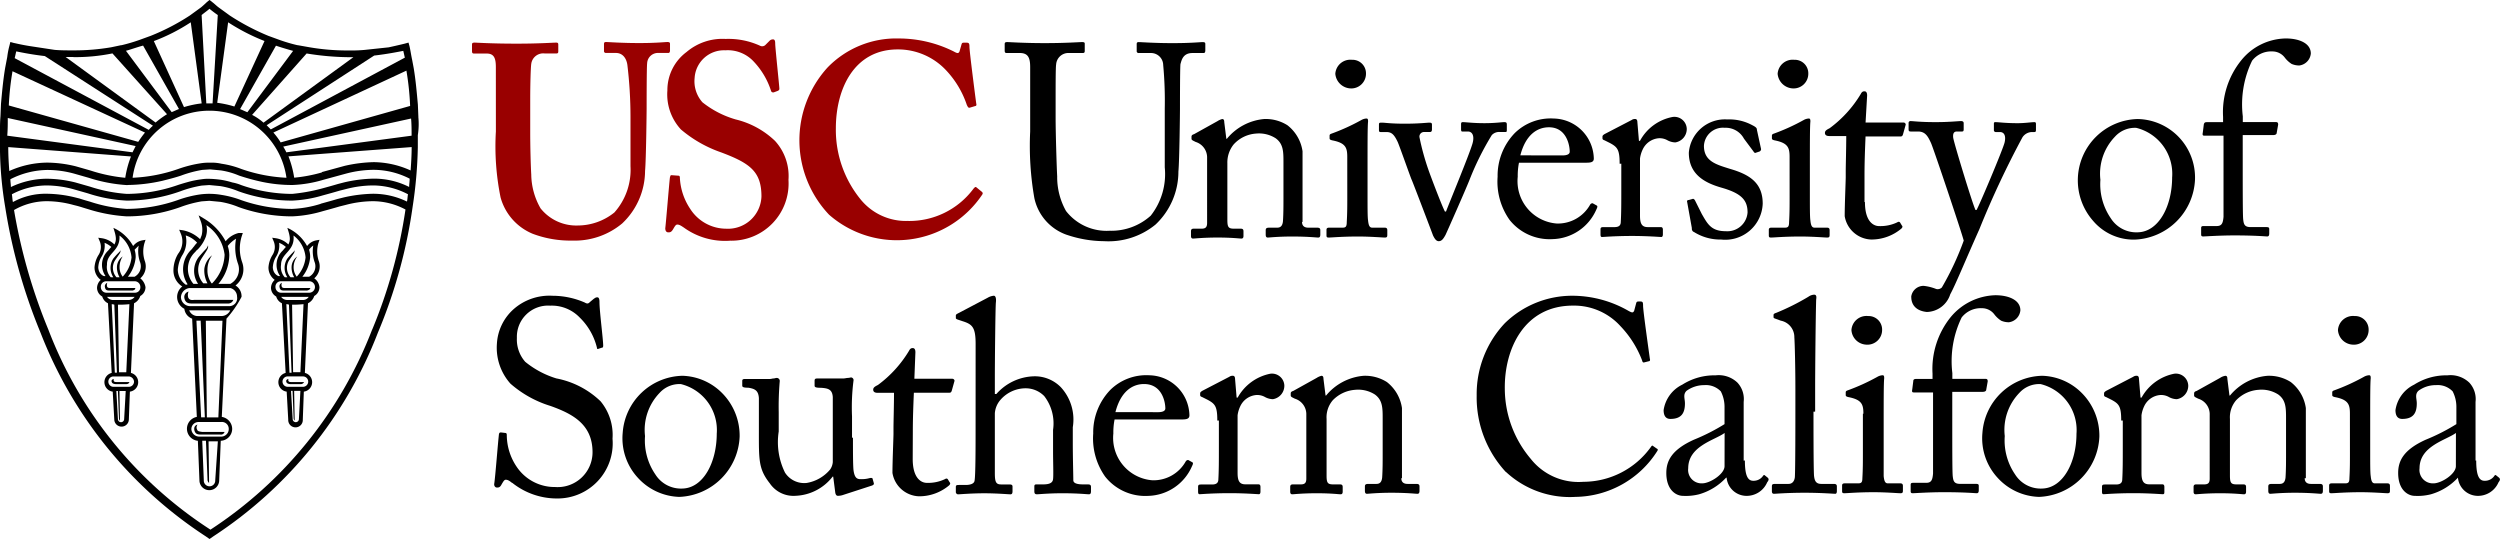 <svg id="PrimShield-Word_Reg_GoldWhiteOnTrans" xmlns="http://www.w3.org/2000/svg" width="134.506" height="29" viewBox="0 0 134.506 29">
  <path id="Path_434" data-name="Path 434" d="M67.728,92.919H66.554c-.14,0-.252,0-.28-.168a.2.2,0,0,1,.14-.252c-.028,0-.056.112-.028.2s.112.084.224.084H67.9c.028.112-.168.14-.168.14" transform="translate(-60.625 -77.287)"/>
  <path id="Path_435" data-name="Path 435" d="M68.354,111.28h-.559c-.084,0-.2-.028-.224-.112-.056-.14.112-.168.112-.168a.135.135,0,0,0,0,.112c.028.056.084.056.168.056h.671c-.028.112-.168.112-.168.112" transform="translate(-61.558 -90.613)"/>
  <path id="Path_436" data-name="Path 436" d="M66.481,85.4H64.915a.306.306,0,0,1-.28-.308.288.288,0,0,1,.28-.308h1.566a.306.306,0,0,1,.28.308.287.287,0,0,1-.28.308m-.364.392h-.811a.4.4,0,0,1-.336-.168h1.482a.4.4,0,0,1-.336.168m-.559.252a4.957,4.957,0,0,0,.615-.028l-.168,3.663h-.392Zm-.336-.028a.489.489,0,0,1,.14.028L65.5,89.7h-.112Zm1.2,4.167a.28.28,0,0,1-.28.28h-.839a.28.28,0,0,1,0-.559h.839a.3.3,0,0,1,.28.28m-.531,2.014a.168.168,0,0,1-.336,0l-.084-1.51h.084l.056,1.454c0,.112.056.14.056.14l-.028-1.594h.336ZM64.5,84a1.187,1.187,0,0,1,.168-.531,1.128,1.128,0,0,0,.168-.755,1.281,1.281,0,0,1,.364.224c-.084.084-.168.2-.2.224a1.051,1.051,0,0,0-.112,1.342h-.056c0,.028-.336-.084-.336-.5m1.147-1.678a1.64,1.64,0,0,1,.643,1.175,1.772,1.772,0,0,1-.475,1.035.828.828,0,0,1-.168-.5,1.043,1.043,0,0,1,.168-.587.708.708,0,0,0-.308.531,1.044,1.044,0,0,0,.14.587h-.168a.767.767,0,0,1-.084-.895c.056-.084.252-.364.28-.419a.489.489,0,0,0,.028-.14.522.522,0,0,1-.084.112,3.657,3.657,0,0,0-.308.336.92.92,0,0,0,0,1.007h-.14a.81.81,0,0,1-.2-.671c-.028-.643.727-.727.671-1.566m1.035.531a1.742,1.742,0,0,0,.084.923.638.638,0,0,1-.308.755H66.09a1.946,1.946,0,0,0,.419-1.035,1.147,1.147,0,0,0-.028-.308l-.028-.112.224-.224m.084,1.762a.848.848,0,0,0,.252-.895h0a1.614,1.614,0,0,1-.028-1.007l.056-.168-.168.028a.81.81,0,0,0-.5.308,2.26,2.26,0,0,0-1.063-.979c.168.5.168.671.056.895a1.23,1.23,0,0,0-.671-.336l-.2-.028.084.2a.8.8,0,0,1-.084.755,1.453,1.453,0,0,0-.2.643.827.827,0,0,0,.336.671.6.6,0,0,0-.2.419.541.541,0,0,0,.28.475.579.579,0,0,0,.308.364l.2,3.747a.513.513,0,0,0,.056,1.007l.084,1.51a.392.392,0,0,0,.783,0l.056-1.51a.513.513,0,0,0,.056-1.007l.168-3.747a.661.661,0,0,0,.336-.392.541.541,0,0,0,.28-.475.755.755,0,0,0-.28-.475" transform="translate(-59.21 -69.651)"/>
  <path id="Path_437" data-name="Path 437" d="M101.328,92.919h-1.175c-.14,0-.252,0-.28-.168a.2.2,0,0,1,.14-.252c-.028,0-.056.112-.028.2s.112.084.224.084h1.314c0,.112-.2.14-.2.14" transform="translate(-84.829 -77.287)"/>
  <path id="Path_438" data-name="Path 438" d="M101.954,111.28h-.559c-.084,0-.2-.028-.224-.112-.056-.14.112-.168.112-.168a.135.135,0,0,0,0,.112c.028.056.084.056.168.056h.671a.2.2,0,0,1-.168.112" transform="translate(-85.762 -90.613)"/>
  <path id="Path_439" data-name="Path 439" d="M100.009,85.4H98.443a.306.306,0,0,1-.28-.308.288.288,0,0,1,.28-.308h1.566a.309.309,0,0,1,0,.615m-.392.392h-.811a.4.4,0,0,1-.336-.168h1.482a.366.366,0,0,1-.336.168m-.559.252a4.957,4.957,0,0,0,.615-.028l-.168,3.663h-.392Zm-.308-.028a.489.489,0,0,1,.14.028l.14,3.663h-.112Zm1.175,4.167a.28.28,0,0,1-.28.28h-.839a.28.28,0,0,1,0-.559h.839a.28.28,0,0,1,.28.28m-.5,2.014a.168.168,0,0,1-.336,0L99,90.681h.084l.056,1.454c0,.112.056.14.056.14l-.028-1.594h.336ZM98.024,84a1.187,1.187,0,0,1,.168-.531,1.128,1.128,0,0,0,.168-.755,1.281,1.281,0,0,1,.364.224c-.084.084-.168.2-.2.224a1.051,1.051,0,0,0-.112,1.342h-.056c0,.028-.336-.084-.336-.5m1.119-1.678a1.64,1.64,0,0,1,.643,1.175,1.772,1.772,0,0,1-.475,1.035.828.828,0,0,1-.168-.5.948.948,0,0,1,.2-.587.708.708,0,0,0-.308.531,1.044,1.044,0,0,0,.14.587h-.2a.767.767,0,0,1-.084-.895c.056-.084.252-.364.28-.419a.489.489,0,0,0,.028-.14.522.522,0,0,1-.084.112,3.653,3.653,0,0,0-.308.336.92.92,0,0,0,0,1.007h-.14a.81.81,0,0,1-.2-.671c0-.643.755-.727.671-1.566m1.063.531a1.742,1.742,0,0,0,.084.923.638.638,0,0,1-.308.755h-.364a1.946,1.946,0,0,0,.419-1.035,1.147,1.147,0,0,0-.028-.308l-.028-.112a.851.851,0,0,1,.224-.224m.056,1.762a.848.848,0,0,0,.252-.895h0a1.614,1.614,0,0,1-.028-1.007l.056-.168-.168.028a.81.81,0,0,0-.5.308,2.26,2.26,0,0,0-1.063-.979c.168.5.168.671.056.895a1.23,1.23,0,0,0-.671-.336l-.2-.028.084.2a.8.8,0,0,1-.084.755,1.454,1.454,0,0,0-.2.643.827.827,0,0,0,.336.671.6.6,0,0,0-.2.419.541.541,0,0,0,.28.475.579.579,0,0,0,.308.364l.2,3.747a.513.513,0,0,0,.056,1.007l.084,1.51a.392.392,0,1,0,.783,0l.056-1.51a.513.513,0,0,0,.056-1.007l.168-3.747a.661.661,0,0,0,.336-.392.541.541,0,0,0,.28-.475.652.652,0,0,0-.28-.475" transform="translate(-83.342 -69.651)"/>
  <path id="Path_440" data-name="Path 440" d="M82.464,84.394H80.395a.5.5,0,0,1-.5-.475.516.516,0,0,1,.475-.5h2.181a.479.479,0,0,1,.364.475.428.428,0,0,1-.447.5m-.419.531H80.786a.479.479,0,0,1-.447-.308h2.209a.528.528,0,0,1-.5.308m-.14,5.453H81.29l-.056-5.2h.895Zm.559.615a.406.406,0,0,1-.392.419h-1.2a.426.426,0,0,1-.419-.392.382.382,0,0,1,.392-.392h1.2a.368.368,0,0,1,.419.364m-.727,2.769a.308.308,0,1,1-.615,0l-.084-2.125h.2l.084,2.069a.234.234,0,0,0,.084.2l-.028-2.237h.5Zm-.783-8.585.224,5.2h-.2l-.252-5.2h.224Zm-1.23-2.741a1.816,1.816,0,0,1,.224-.755,1.416,1.416,0,0,0,.2-1.091,1.406,1.406,0,0,1,.615.392,1.217,1.217,0,0,0-.168.2c-.056.056-.084.112-.14.168a1.47,1.47,0,0,0-.2,1.874.1.1,0,0,0-.084.028,1,1,0,0,1-.447-.811m1.51-1.79a1.152,1.152,0,0,0,.028-.615,2.235,2.235,0,0,1,.979,1.594,2.322,2.322,0,0,1-.671,1.538h-.028a1.151,1.151,0,0,1-.224-.7,1.36,1.36,0,0,1,.252-.811,1.1,1.1,0,0,0-.419.727,1.47,1.47,0,0,0,.168.783h-.224a1.1,1.1,0,0,1-.14-1.258c.056-.112.336-.5.364-.587a.274.274,0,0,0,.028-.2.476.476,0,0,1-.112.2c-.084.084-.336.364-.419.475a1.243,1.243,0,0,0,0,1.4h-.252a1.248,1.248,0,0,1,.084-1.706h0c.056-.056.084-.112.14-.14a2,2,0,0,0,.447-.7m1.622.112a2.64,2.64,0,0,0,.112,1.37.893.893,0,0,1-.419,1.063h-.643a2.445,2.445,0,0,0,.587-1.538,1.584,1.584,0,0,0-.084-.5,1.687,1.687,0,0,1,.447-.392m-.028,2.517a1.108,1.108,0,0,0,.364-1.23h0a2.218,2.218,0,0,1-.028-1.426l.056-.168H83a1.277,1.277,0,0,0-.7.447,3.15,3.15,0,0,0-1.175-1.23l-.28-.168.112.308a1.284,1.284,0,0,1,.056.755c-.028.084-.056.14-.084.224A1.862,1.862,0,0,0,80,80.311l-.2-.028.084.2a1.075,1.075,0,0,1-.14,1.091,1.75,1.75,0,0,0-.252.867,1.014,1.014,0,0,0,.475.895.713.713,0,0,0,.112,1.2.641.641,0,0,0,.419.531l.252,5.285a.65.65,0,0,0,.056,1.286l.084,2.125a.531.531,0,0,0,1.063,0l.084-2.125a.645.645,0,0,0,.615-.643.661.661,0,0,0-.559-.643l.252-5.285a5.89,5.89,0,0,0,.811-1.175.671.671,0,0,0-.336-.615" transform="translate(-70.16 -67.922)"/>
  <path id="Path_441" data-name="Path 441" d="M81.777,94.508A.465.465,0,0,1,81.8,94.2a.3.3,0,0,0-.224.364c.056.252.224.28.447.28H83.9a.3.3,0,0,0,.308-.2h-2.1c-.168.028-.28,0-.336-.14" transform="translate(-71.653 -78.512)"/>
  <path id="Path_442" data-name="Path 442" d="M83.617,120.052a.239.239,0,0,1,.028-.252s-.224.028-.168.308c.056.2.168.224.364.224h1.035a.2.2,0,0,0,.224-.14H83.9c-.168-.028-.252-.028-.28-.14" transform="translate(-73.018 -96.952)"/>
  <path id="Path_443" data-name="Path 443" d="M66.123,55.83a22.472,22.472,0,0,1-8.7,10.767A22.26,22.26,0,0,1,48.7,55.83,29.783,29.783,0,0,1,46.855,49.4a3.541,3.541,0,0,1,1.762-.475h0a5.491,5.491,0,0,1,1.426.2l.224.056c.2.056.364.112.559.168h0a8.59,8.59,0,0,0,2.1.392h0a8.606,8.606,0,0,0,2.88-.5,6.2,6.2,0,0,1,1.147-.308l.392-.028h.028l.587.056a4.5,4.5,0,0,1,.979.28,8.606,8.606,0,0,0,2.88.5h0a6.664,6.664,0,0,0,1.65-.28h0c.308-.084.615-.168.895-.252l.336-.084a5.9,5.9,0,0,1,1.454-.2h0a3.744,3.744,0,0,1,1.762.447,26.976,26.976,0,0,1-1.79,6.46M53.147,46.518a5.338,5.338,0,0,0-.308,1.147,8.639,8.639,0,0,1-1.874-.392l-.783-.224a6.608,6.608,0,0,0-1.538-.2h0A5.055,5.055,0,0,0,46.6,47.3c-.028-.392-.056-.811-.056-1.286Zm-6.628-2.069,6.879,1.51-.168.336-6.74-.895c.028-.308.028-.643.028-.951m.252-2.517,7.131,3.3a5.672,5.672,0,0,0-.364.5l-6.963-1.958a14.816,14.816,0,0,1,.2-1.846m.2-1.063c.28.056.811.168,1.538.252l5.817,3.747a1.688,1.688,0,0,0-.224.224l-7.215-3.859c.028-.112.056-.252.084-.364m3.076.308a9.9,9.9,0,0,0,2.1-.2l2.936,3.272a4.946,4.946,0,0,0-.615.447l-4.838-3.524h.419m3.747-.615,1.93,3.412c-.14.056-.252.112-.392.168l-2.461-3.3c.308-.084.615-.2.923-.28M56.363,39.3l.587,4.363a5.21,5.21,0,0,0-.951.2l-1.622-3.552A10.022,10.022,0,0,0,56.363,39.3m1.007-.727c.14.112.28.224.447.336l-.28,4.754H57.2l-.252-4.754c.168-.14.336-.252.419-.336m1.007.727a10.9,10.9,0,0,0,1.958,1.007l-1.622,3.524a5.431,5.431,0,0,0-.923-.2Zm2.573,1.258c.419.14.727.224.923.28l-2.461,3.3c-.14-.056-.252-.112-.392-.168Zm1.65.419a14.785,14.785,0,0,0,2.237.2h.28L60.278,44.7a2.994,2.994,0,0,0-.615-.419Zm3.635.112c.727-.084,1.286-.2,1.566-.252.028.112.056.252.084.364L60.67,45.063l-.224-.224Zm1.734.811a15.125,15.125,0,0,1,.2,1.9L61.2,45.762a3.722,3.722,0,0,0-.392-.531Zm.28,3.5-6.74.895a3.05,3.05,0,0,0-.168-.308l6.879-1.51c.028.308.028.615.028.923M63.466,47.58l-.056-.2a8.185,8.185,0,0,1-1.482.28,5.338,5.338,0,0,0-.308-1.147l6.628-.5c0,.447-.028.867-.056,1.258a4.9,4.9,0,0,0-1.986-.447h0a7.739,7.739,0,0,0-1.566.2l-.308.084-.923.252ZM57.4,46.853v0a2.713,2.713,0,0,0-.475.028h0a6.582,6.582,0,0,0-1.23.308,8.54,8.54,0,0,1-2.461.475,4.164,4.164,0,0,1,4.139-3.608h0a4.189,4.189,0,0,1,4.139,3.608,8.55,8.55,0,0,1-2.433-.475,4.871,4.871,0,0,0-1.063-.28v0a2.294,2.294,0,0,0-.615-.056m-4.446,1.2h0a8.8,8.8,0,0,0,1.874-.224c.336-.084.671-.168,1.007-.28a6.2,6.2,0,0,1,1.147-.308l.419-.028.587.056a4.085,4.085,0,0,1,.979.28,11.636,11.636,0,0,0,1.23.336,7.8,7.8,0,0,0,1.65.168h0a6.664,6.664,0,0,0,1.65-.28l.923-.252.308-.084a5.9,5.9,0,0,1,1.454-.2h0a4.3,4.3,0,0,1,1.958.475c0,.168-.028.308-.028.447a4.164,4.164,0,0,0-1.93-.447h0a7.5,7.5,0,0,0-1.566.2L64.277,48c-.28.084-.587.168-.895.252a9.655,9.655,0,0,1-1.566.28,8.353,8.353,0,0,1-2.741-.475,2.362,2.362,0,0,0-.475-.14,4.47,4.47,0,0,0-.587-.14,5.461,5.461,0,0,0-.643-.056,2.26,2.26,0,0,0-.447.028h0a5.152,5.152,0,0,0-.7.14c-.2.056-.392.112-.559.168a8.465,8.465,0,0,1-2.741.475h0a8.27,8.27,0,0,1-1.986-.392l-.783-.224a6.607,6.607,0,0,0-1.538-.2h0a4.543,4.543,0,0,0-1.93.447c0-.14-.028-.28-.028-.419a4.471,4.471,0,0,1,2.013-.5h0a5.491,5.491,0,0,1,1.426.2l.783.224.056-.2-.056.2a8.383,8.383,0,0,0,2.069.392m10.487,1.2-.056-.2a5.959,5.959,0,0,1-1.566.28h0a8.353,8.353,0,0,1-2.741-.475,5.338,5.338,0,0,0-1.063-.28,3.775,3.775,0,0,0-1.119-.028,6.066,6.066,0,0,0-1.23.308,8.465,8.465,0,0,1-2.741.475h0a8.019,8.019,0,0,1-1.986-.392l-.056.2.056-.2c-.2-.056-.392-.112-.559-.168l-.224-.056a6.608,6.608,0,0,0-1.538-.2h0a3.65,3.65,0,0,0-1.818.447c-.028-.112-.028-.252-.056-.419a4.051,4.051,0,0,1,1.874-.475h0a5.668,5.668,0,0,1,1.426.2l.783.224.056-.2-.056.2a7.817,7.817,0,0,0,2.1.392h0a8.606,8.606,0,0,0,2.88-.5,6.2,6.2,0,0,1,1.147-.308l.392-.028h.028l.587.056a4.5,4.5,0,0,1,.979.28,8.606,8.606,0,0,0,2.88.5h0a6.664,6.664,0,0,0,1.65-.28c.308-.084.615-.168.895-.252l.336-.084a5.9,5.9,0,0,1,1.454-.2h0a4.077,4.077,0,0,1,1.9.475c-.028.168-.028.308-.056.392a4.154,4.154,0,0,0-1.846-.419h0a7.739,7.739,0,0,0-1.566.2l-.336.084c-.28.084-.587.168-.895.252Zm5.174-4.866-.028-.671c-.056-.615-.112-1.286-.224-1.958l-.084-.447c-.056-.252-.084-.475-.14-.727l-.056-.2-.2.056s-.336.084-.867.2l-1.314.14a7.867,7.867,0,0,1-.839.028,11.98,11.98,0,0,1-2.265-.2l-.475-.084H62.1a8.738,8.738,0,0,1-.951-.28l-.615-.224a12.489,12.489,0,0,1-2.069-1.091l-.615-.447c-.112-.084-.224-.2-.336-.28l-.14-.112-.14.112s-.112.112-.308.28l-.615.447a11.83,11.83,0,0,1-2.1,1.091l-.615.224a9.435,9.435,0,0,1-.951.28h-.028l-.531.112a11.83,11.83,0,0,1-2.041.168c-.364,0-.7,0-1.007-.028l-1.314-.2c-.531-.084-.839-.168-.867-.168l-.2-.056-.056.224a4.343,4.343,0,0,0-.112.587l-.112.587c-.112.671-.168,1.314-.224,1.93l-.028.671c-.028.336-.028.643-.028.951v.671a20.011,20.011,0,0,0,.28,3.244A29.725,29.725,0,0,0,48.281,56,23.009,23.009,0,0,0,57.174,66.96l.2.14.2-.14A22.933,22.933,0,0,0,66.431,56,27.266,27.266,0,0,0,68.3,49.23a23.839,23.839,0,0,0,.28-3.216v-.643a3.86,3.86,0,0,0,.028-.979" transform="translate(-46.1 -38.1)"/>
  <g id="Group_448" data-name="Group 448" transform="translate(25.392 2.069)">
    <path id="Path_444" data-name="Path 444" d="M138.186,47.542c0-.5-.112-.727-.5-.727h-.671c-.084,0-.112-.028-.112-.14V46.34c0-.084.028-.112.14-.112.14,0,.867.056,2.265.056,1.23,0,1.93-.056,2.125-.056.084,0,.112.028.112.112V46.7c0,.084-.028.112-.112.112h-.615a.649.649,0,0,0-.727.559c-.028.168-.056,1.063-.056,1.9v1.818c0,.727.028,1.79.056,2.237a3.739,3.739,0,0,0,.5,1.818,2.455,2.455,0,0,0,2.014.923,3.149,3.149,0,0,0,1.958-.7,3.446,3.446,0,0,0,.867-2.489V50.227a23.453,23.453,0,0,0-.168-2.8c-.056-.392-.28-.643-.615-.643h-.531a.1.1,0,0,1-.112-.112v-.364c0-.084.028-.112.112-.112.14,0,.811.056,1.79.056.923,0,1.37-.056,1.51-.056s.14.056.14.112v.336c0,.084-.028.14-.084.14h-.531a.581.581,0,0,0-.615.559c-.028.168-.028,2.237-.028,2.433s-.028,2.769-.084,3.356a3.909,3.909,0,0,1-1.23,2.824,3.987,3.987,0,0,1-2.685.923,5.749,5.749,0,0,1-2.125-.364,2.964,2.964,0,0,1-1.734-1.958,13.771,13.771,0,0,1-.252-3.552Z" transform="translate(-136.9 -46.004)" fill="#900"/>
    <path id="Path_445" data-name="Path 445" d="M174.8,52.955c.056,0,.084.028.084.112a3.289,3.289,0,0,0,.559,1.678,2.3,2.3,0,0,0,1.93,1.063,1.8,1.8,0,0,0,1.9-1.734c0-1.342-.615-1.79-2.181-2.377a6.738,6.738,0,0,1-2.153-1.23,2.779,2.779,0,0,1-.727-2.1,2.555,2.555,0,0,1,1.035-2.069,2.981,2.981,0,0,1,2.1-.7,4.091,4.091,0,0,1,1.846.364.248.248,0,0,0,.308-.056l.2-.2a.254.254,0,0,1,.2-.084c.084,0,.112.084.112.224,0,.224.224,2.293.224,2.433,0,.056-.028.084-.084.112l-.224.084c-.056,0-.112,0-.14-.084a4.116,4.116,0,0,0-.923-1.566,1.9,1.9,0,0,0-1.538-.615,1.58,1.58,0,0,0-1.65,1.482,1.7,1.7,0,0,0,.419,1.314,5.17,5.17,0,0,0,1.79.923A4.618,4.618,0,0,1,180,51.081a2.8,2.8,0,0,1,.727,2.1,3.076,3.076,0,0,1-3.132,3.272,3.777,3.777,0,0,1-2.489-.7c-.168-.112-.252-.168-.364-.168-.084,0-.14.112-.224.252s-.14.168-.252.168-.168-.084-.168-.224c.028-.168.224-2.573.252-2.741.028-.084.028-.112.084-.112Z" transform="translate(-163.697 -45.572)" fill="#900"/>
    <path id="Path_446" data-name="Path 446" d="M209.716,53.75c.056.056.056.084.028.14a5.528,5.528,0,0,1-8.25,1.091,5.821,5.821,0,0,1-.084-7.914,5.142,5.142,0,0,1,3.831-1.566,6.622,6.622,0,0,1,2.964.7c.2.112.252.112.308,0l.112-.392c.028-.084.056-.084.224-.084s.2.028.2.224c0,.252.308,2.629.364,3.048.028.084,0,.14-.056.14l-.28.084c-.084.028-.112-.028-.168-.14a5.052,5.052,0,0,0-1.147-1.9,3.543,3.543,0,0,0-2.573-1.091c-2.349,0-3.328,2.125-3.328,4.251a5.917,5.917,0,0,0,1.342,3.831,3.147,3.147,0,0,0,2.517,1.147,4.3,4.3,0,0,0,3.524-1.706c.084-.112.14-.14.168-.112Z" transform="translate(-182.282 -45.5)" fill="#900"/>
    <path id="Path_447" data-name="Path 447" d="M242.756,56.575a2.684,2.684,0,0,1-1.762-1.986,16.3,16.3,0,0,1-.224-3.58V47.542c0-.5-.112-.755-.559-.755h-.7c-.084,0-.112-.028-.112-.14v-.336c0-.084.028-.112.14-.112.14,0,.867.056,2.014.056s1.846-.056,2.013-.056c.112,0,.14.028.14.084v.392c0,.084-.028.112-.112.112h-.727a.661.661,0,0,0-.7.615c-.028.14-.028,1.175-.028,1.9v.979c0,.783.056,2.657.084,3.132a3.729,3.729,0,0,0,.475,1.874,2.761,2.761,0,0,0,2.349,1.063,3.163,3.163,0,0,0,2.209-.811,3.619,3.619,0,0,0,.755-2.6V49.78a20.964,20.964,0,0,0-.084-2.349.656.656,0,0,0-.671-.643h-.643a.1.1,0,0,1-.112-.112v-.364c0-.084.028-.112.112-.112.14,0,.811.056,1.818.056s1.482-.056,1.622-.056.14.056.14.112v.336c0,.084-.028.14-.084.14H249.5c-.531,0-.587.419-.643.587-.028.14-.028,2.237-.028,2.433s-.028,2.769-.084,3.356a3.914,3.914,0,0,1-1.23,2.852,3.99,3.99,0,0,1-2.769.895,6.36,6.36,0,0,1-1.986-.336" transform="translate(-210.736 -46.004)"/>
    <path id="Path_448" data-name="Path 448" d="M281.185,66.537c0,.224.14.308.336.308H282c.14,0,.168.056.168.14v.224c0,.112-.028.168-.112.168-.112,0-.559-.056-1.4-.056-.755,0-1.23.056-1.314.056s-.112-.056-.112-.168v-.224c0-.112.056-.14.2-.14h.419c.168,0,.28-.084.308-.336.028-.392.028-.867.028-1.23v-1.93c0-.587,0-1.007-.419-1.314a1.667,1.667,0,0,0-1.063-.252,1.787,1.787,0,0,0-1.2.587,1.548,1.548,0,0,0-.336,1.007v3.048c0,.392.056.475.364.475h.363c.112,0,.14.056.14.14v.252c0,.084-.028.14-.112.14-.112,0-.5-.056-1.286-.056-.755,0-1.23.056-1.314.056s-.112-.056-.112-.14V67.04c0-.084.028-.14.14-.14h.419c.2,0,.308-.056.308-.308V63.1a.873.873,0,0,0-.615-.867l-.112-.056c-.112-.056-.112-.084-.112-.14v-.084c0-.084.056-.112.14-.14l1.258-.7a.86.86,0,0,1,.252-.112c.084,0,.112.056.112.168l.112.895h.028A2.931,2.931,0,0,1,279.143,61a2.185,2.185,0,0,1,1.258.336,2.163,2.163,0,0,1,.811,1.4v3.8Z" transform="translate(-236.524 -56.665)"/>
    <path id="Path_449" data-name="Path 449" d="M302.419,54.83c0-.5-.084-.755-.811-.895-.112-.028-.14-.056-.14-.112v-.14c0-.056.028-.084.112-.112a11.056,11.056,0,0,0,1.594-.727.625.625,0,0,1,.28-.084c.084,0,.084.084.084.168-.028.252-.028,1.175-.028,2.405v1.65c0,.587,0,1.091.028,1.258.028.28.084.392.224.392h.671c.112,0,.14.056.14.14v.252c0,.112-.028.14-.14.14s-.783-.056-1.426-.056c-.867,0-1.426.056-1.594.056-.084,0-.112-.028-.112-.112v-.308c0-.084.056-.112.14-.112h.727c.168,0,.224-.056.224-.308.028-.447.028-.895.028-1.342Zm-.643-4.474a.81.81,0,0,1,.895-.755.727.727,0,0,1,.755.727.792.792,0,0,1-.867.811.863.863,0,0,1-.783-.783" transform="translate(-255.325 -48.453)"/>
    <path id="Path_450" data-name="Path 450" d="M314.952,66.41h.056c.224-.587,1.258-3.076,1.426-3.663.112-.392,0-.643-.252-.643h-.308c-.056,0-.056-.084-.056-.14v-.252c0-.084.028-.112.084-.112.2,0,.531.056,1.175.056.587,0,.923-.056,1.063-.056.112,0,.14.028.14.14v.252c0,.112,0,.14-.084.14h-.28a.534.534,0,0,0-.447.168,15.231,15.231,0,0,0-1.174,2.349c-.168.447-1.258,2.908-1.314,3.02-.112.2-.2.336-.364.336-.14,0-.224-.14-.308-.308-.028-.084-1.091-2.88-1.147-2.992s-.643-1.79-.755-2.041c-.2-.419-.336-.531-.615-.531h-.308c-.084,0-.084-.056-.084-.14V61.74c0-.112.028-.112.168-.112.168,0,.419.056,1.23.056.783,0,1.175-.056,1.314-.056.112,0,.14.028.14.112v.252c0,.084-.028.14-.112.14h-.308a.244.244,0,0,0-.252.28,13.331,13.331,0,0,0,.475,1.734c.084.252.727,1.958.895,2.265" transform="translate(-262.601 -57.098)"/>
    <path id="Path_451" data-name="Path 451" d="M335.347,63.333a3.623,3.623,0,0,0-.056.7,2.286,2.286,0,0,0,2.1,2.517,1.985,1.985,0,0,0,1.79-1.007.154.154,0,0,1,.14-.084l.2.112c.056.028.084.056,0,.224a2.64,2.64,0,0,1-2.349,1.594,2.751,2.751,0,0,1-2.321-1.035,3.554,3.554,0,0,1-.643-2.321,3.3,3.3,0,0,1,.923-2.349,2.757,2.757,0,0,1,2.1-.783,2.2,2.2,0,0,1,2.153,2.153c0,.2-.168.224-.419.224h-3.608Zm2.349-.447c.28,0,.392-.084.392-.2,0-.336-.168-1.314-1.119-1.314-.643,0-1.258.419-1.538,1.51Z" transform="translate(-279.025 -56.593)"/>
    <path id="Path_452" data-name="Path 452" d="M355.035,63.117c0-.755-.112-.895-.531-1.119l-.28-.14c-.084-.028-.112-.056-.112-.112v-.084c0-.056.028-.084.112-.14l1.454-.755a.3.3,0,0,1,.2-.056c.084,0,.112.084.112.168l.084,1.007h.056a2.521,2.521,0,0,1,1.762-1.286.667.667,0,0,1,.755.643.732.732,0,0,1-.615.727.927.927,0,0,1-.419-.112.857.857,0,0,0-.475-.112,1.045,1.045,0,0,0-.867.615,1.617,1.617,0,0,0-.14.475v3.076c0,.447.112.615.419.615h.7c.084,0,.112.056.112.14v.252c0,.084-.028.14-.084.14-.084,0-.755-.056-1.566-.056-.923,0-1.538.056-1.622.056-.056,0-.084-.028-.084-.14v-.252c0-.112.028-.14.168-.14h.587c.224,0,.336-.084.336-.28.028-.475.028-1.007.028-1.762v-1.37Z" transform="translate(-293.287 -56.377)"/>
    <path id="Path_453" data-name="Path 453" d="M371.016,67.141a.208.208,0,0,1-.084-.2l-.252-1.4c-.028-.084.028-.112.084-.112l.2-.056c.056-.028.112.028.14.084l.364.727c.308.531.5.923,1.286.923a1.089,1.089,0,0,0,1.175-1.007c0-.671-.336-1.035-1.426-1.342-.867-.252-1.734-.7-1.734-1.874a1.948,1.948,0,0,1,2.069-1.79,2.594,2.594,0,0,1,1.342.308c.224.112.252.168.252.252l.224,1.035a.143.143,0,0,1-.112.14l-.168.056c-.056.028-.084,0-.14-.084l-.5-.671a1.114,1.114,0,0,0-1.035-.587,1.024,1.024,0,0,0-1.119.979c0,.839.7,1.007,1.4,1.23,1.063.308,1.762.755,1.762,1.874a2.017,2.017,0,0,1-2.237,1.93,2.654,2.654,0,0,1-1.482-.419" transform="translate(-305.298 -56.737)"/>
    <path id="Path_454" data-name="Path 454" d="M387.519,54.83c0-.5-.084-.755-.811-.895-.112-.028-.14-.056-.14-.112v-.14c0-.056.028-.084.112-.112a11.054,11.054,0,0,0,1.594-.727.625.625,0,0,1,.28-.084c.084,0,.084.084.084.168-.028.252-.028,1.175-.028,2.405v1.65c0,.587,0,1.091.028,1.258.028.28.084.392.224.392h.671c.112,0,.14.056.14.14v.252c0,.112-.028.14-.14.14s-.783-.056-1.426-.056c-.867,0-1.426.056-1.594.056-.084,0-.112-.028-.112-.112v-.308c0-.084.056-.112.14-.112h.727c.168,0,.224-.056.224-.308.028-.447.028-.895.028-1.342Zm-.643-4.474a.81.81,0,0,1,.895-.755.727.727,0,0,1,.755.727.792.792,0,0,1-.867.811.863.863,0,0,1-.783-.783" transform="translate(-316.627 -48.453)"/>
    <path id="Path_455" data-name="Path 455" d="M399.353,61.657c0,1.091.5,1.286.755,1.286a2.11,2.11,0,0,0,.979-.2c.084-.056.14-.028.168.028l.084.14c.056.056.028.112-.028.168a2.5,2.5,0,0,1-1.622.587,1.5,1.5,0,0,1-1.426-1.258c0-.615.056-1.9.056-2.1v-.336c0-.252.028-1.258.028-1.874h-.923c-.14,0-.224-.056-.224-.168s.084-.168.252-.252a6.319,6.319,0,0,0,1.678-1.846c.056-.112.112-.14.2-.14.112,0,.14.112.14.224l-.084,1.454h2.041c.084,0,.14.084.112.14l-.14.5c-.028.084-.056.112-.14.112h-1.874c-.028.671-.056,1.37-.056,2.069v1.454Z" transform="translate(-324.406 -52.848)"/>
    <path id="Path_456" data-name="Path 456" d="M413.44,70.852a.67.67,0,0,1,.671-.587,2.574,2.574,0,0,1,.671.168.316.316,0,0,0,.308-.084,15.311,15.311,0,0,0,1.175-2.517c-.084-.364-1.622-4.95-1.762-5.257-.168-.364-.308-.615-.7-.615h-.392c-.112,0-.112-.056-.112-.14v-.308a.1.1,0,0,1,.112-.112c.14,0,.475.056,1.342.056.755,0,1.2-.056,1.37-.056.112,0,.14.056.14.112v.336c0,.084-.028.112-.084.112h-.28c-.168,0-.224.112-.2.336.056.336,1.035,3.552,1.2,3.887h.056c.14-.224,1.426-3.272,1.51-3.635s-.028-.559-.252-.559H418a.1.1,0,0,1-.112-.112v-.308c0-.084,0-.112.084-.112.2,0,.5.056,1.2.056.392,0,.727-.056.895-.056.084,0,.084.056.084.112v.28c0,.084,0,.14-.084.14h-.14a.629.629,0,0,0-.5.28,49.335,49.335,0,0,0-2.321,4.95c-.727,1.622-1.286,2.992-1.566,3.5a1.357,1.357,0,0,1-1.258.951c-.559-.056-.839-.364-.839-.811" transform="translate(-336.004 -56.954)"/>
    <path id="Path_457" data-name="Path 457" d="M446.711,66.481A3.3,3.3,0,0,1,449.116,61a3.149,3.149,0,0,1,3.076,3.244,3.38,3.38,0,0,1-3.244,3.244,2.859,2.859,0,0,1-2.237-1.007m4.251-2.349a2.547,2.547,0,0,0-1.93-2.657,1.442,1.442,0,0,0-1.147.475,2.867,2.867,0,0,0-.783,2.321,3.229,3.229,0,0,0,.559,2.069,1.626,1.626,0,0,0,1.454.755c1.119-.028,1.846-1.4,1.846-2.964" transform="translate(-359.487 -56.665)"/>
    <path id="Path_458" data-name="Path 458" d="M470.775,50.73h-1.007c-.084,0-.112-.028-.084-.168l.056-.447c.028-.084.056-.112.168-.112h.867v-.28a4.443,4.443,0,0,1,.979-3.048,3.139,3.139,0,0,1,2.4-1.175c.7,0,1.342.252,1.342.811a.713.713,0,0,1-.615.643,1.022,1.022,0,0,1-.419-.084,1.432,1.432,0,0,1-.364-.336.834.834,0,0,0-.671-.336,1.3,1.3,0,0,0-1.091.5,5.385,5.385,0,0,0-.5,2.992V50h1.79c.112,0,.112.084.112.14l-.084.475c-.028.056-.084.084-.2.084h-1.622v1.314c0,1.734,0,3.076.028,3.244.028.252.084.392.392.392h.839c.14,0,.168.028.168.112v.224c0,.112-.028.168-.112.168s-.643-.056-1.762-.056c-.811,0-1.566.056-1.678.056-.084,0-.112-.028-.112-.112v-.336c0-.084.028-.112.14-.112h.7c.28,0,.336-.168.364-.5V50.73Z" transform="translate(-376.56 -45.5)"/>
    <path id="Path_459" data-name="Path 459" d="M142.137,105.067c-.168-.14-.252-.168-.336-.168s-.14.112-.224.252c-.084.168-.168.168-.252.168s-.168-.084-.14-.224c.056-.364.2-2.237.252-2.657.028-.084.056-.084.112-.084l.224.028c.056,0,.084.028.084.112a3.074,3.074,0,0,0,.531,1.706,2.462,2.462,0,0,0,2.069,1.091,1.877,1.877,0,0,0,2.014-1.874c0-1.51-1.091-2.069-2.265-2.489a5.865,5.865,0,0,1-2.153-1.2,2.9,2.9,0,0,1-.727-2.153,2.69,2.69,0,0,1,.923-1.874,2.911,2.911,0,0,1,2.069-.7,4.348,4.348,0,0,1,1.734.364c.14.084.2.056.28-.028l.2-.168c.084-.056.112-.084.2-.084s.112.112.112.252c0,.5.2,2.013.2,2.349,0,.084-.028.112-.084.112l-.168.056c-.056.028-.084,0-.084-.056a3.378,3.378,0,0,0-.923-1.622,2.084,2.084,0,0,0-1.594-.643,1.679,1.679,0,0,0-1.79,1.734,1.816,1.816,0,0,0,.447,1.286,4.919,4.919,0,0,0,1.678.895,4.7,4.7,0,0,1,2.377,1.23,2.837,2.837,0,0,1,.643,2.013,2.966,2.966,0,0,1-2.992,3.216,3.853,3.853,0,0,1-2.4-.839" transform="translate(-139.983 -81.157)"/>
    <path id="Path_460" data-name="Path 460" d="M166.711,115.881a3.132,3.132,0,0,1-.811-2.405,3.3,3.3,0,0,1,3.216-3.076,3.129,3.129,0,0,1,2.069.867,3.253,3.253,0,0,1,1.007,2.405,3.38,3.38,0,0,1-3.244,3.244,3.137,3.137,0,0,1-2.237-1.035m4.251-2.377a2.547,2.547,0,0,0-1.93-2.657,1.442,1.442,0,0,0-1.147.475,2.867,2.867,0,0,0-.783,2.321,3.23,3.23,0,0,0,.559,2.069,1.626,1.626,0,0,0,1.454.755c1.119-.028,1.846-1.4,1.846-2.964" transform="translate(-157.79 -92.251)"/>
    <path id="Path_461" data-name="Path 461" d="M194.857,113.944c0,.7,0,1.426.028,1.734.056.447.2.5.392.5a1.646,1.646,0,0,0,.475-.056c.112-.028.168,0,.168.056l.056.2c.028.084-.028.112-.084.14l-1.538.5a.863.863,0,0,1-.308.056c-.056,0-.112-.028-.14-.168l-.112-.867h-.028a2.655,2.655,0,0,1-2.013,1.035,1.537,1.537,0,0,1-1.37-.671c-.615-.783-.587-1.258-.587-2.88v-1.706c-.028-.419-.224-.5-.559-.559-.252,0-.336-.028-.336-.112V110.9c0-.084.028-.112.168-.112h1.314c.084,0,.14-.028.2-.028s.112-.028.168-.028a.161.161,0,0,1,.168.168,16.126,16.126,0,0,0-.056,1.678v1.035a3.715,3.715,0,0,0,.336,2.209,1.226,1.226,0,0,0,1.175.559,2.094,2.094,0,0,0,1.258-.727.816.816,0,0,0,.14-.392v-3.5c-.028-.419-.252-.475-.643-.5-.252,0-.336-.028-.336-.112V110.9c0-.112.028-.14.168-.14h1.37c.112,0,.168-.028.252-.028a.989.989,0,0,0,.168-.028.15.15,0,0,1,.14.14,11.388,11.388,0,0,0-.084,1.958v1.147Z" transform="translate(-174.358 -92.467)"/>
    <path id="Path_462" data-name="Path 462" d="M216.225,111.057c0,1.091.5,1.286.755,1.286a2.11,2.11,0,0,0,.979-.2c.084-.056.14-.028.168.028l.084.14c.056.056.028.112-.028.168a2.5,2.5,0,0,1-1.622.587,1.5,1.5,0,0,1-1.426-1.258c0-.615.056-1.9.056-2.1v-.336c0-.252.028-1.258.028-1.874h-.895c-.14,0-.224-.056-.224-.168s.084-.168.252-.252a6.319,6.319,0,0,0,1.678-1.846c.056-.112.112-.14.2-.14.112,0,.14.112.14.224l-.056,1.426h2.041c.084,0,.14.084.112.14l-.14.5c-.028.084-.056.112-.14.112h-1.9c-.028.671-.056,1.37-.056,2.069Z" transform="translate(-192.511 -88.433)"/>
    <path id="Path_463" data-name="Path 463" d="M231.063,97.6c0-.895-.168-1.063-.7-1.23l-.252-.084c-.084-.028-.112-.056-.112-.084v-.14c0-.056.056-.084.168-.14l1.538-.811a.8.8,0,0,1,.336-.112c.084,0,.14.112.112.364s-.056,3.244-.056,3.971v.951h.084a2.793,2.793,0,0,1,2.013-.951,1.96,1.96,0,0,1,1.454.587,2.565,2.565,0,0,1,.643,2.153v.839c0,.811.028,1.734.028,2.013,0,.168.224.224.531.224h.252c.112,0,.168.028.168.14v.224c0,.112-.028.168-.112.168-.112,0-.587-.056-1.426-.056-.727,0-1.258.056-1.37.056s-.14-.056-.14-.168v-.252c0-.084.028-.112.112-.112h.336c.252,0,.531-.028.559-.28.028-.2,0-.979,0-1.454v-1.2a2.4,2.4,0,0,0-.475-1.818,1.4,1.4,0,0,0-.979-.419,1.8,1.8,0,0,0-1.37.615,1.235,1.235,0,0,0-.308.727v3.216c0,.475.056.615.336.615h.447c.112,0,.168.028.168.112v.252c0,.112-.028.168-.112.168-.112,0-.727-.056-1.4-.056-.727,0-1.286.056-1.426.056a.128.128,0,0,1-.112-.14v-.252c0-.112.056-.112.224-.112h.308c.224,0,.447-.056.475-.224.056-.28.056-1.9.056-2.852Z" transform="translate(-203.964 -81.157)"/>
    <path id="Path_464" data-name="Path 464" d="M257.547,112.733a3.617,3.617,0,0,0-.056.7,2.286,2.286,0,0,0,2.1,2.517,1.984,1.984,0,0,0,1.79-1.007.154.154,0,0,1,.14-.084l.2.112c.056.028.084.056,0,.224a2.64,2.64,0,0,1-2.349,1.594,2.751,2.751,0,0,1-2.321-1.035,3.554,3.554,0,0,1-.643-2.321,3.3,3.3,0,0,1,.923-2.349,2.757,2.757,0,0,1,2.1-.783,2.2,2.2,0,0,1,2.153,2.153c0,.2-.168.224-.419.224h-3.608Zm2.349-.447c.28,0,.392-.084.392-.2,0-.336-.168-1.314-1.147-1.314-.643,0-1.258.419-1.538,1.51Z" transform="translate(-222.982 -92.179)"/>
    <path id="Path_465" data-name="Path 465" d="M277.635,112.517c0-.755-.112-.895-.531-1.119l-.28-.14c-.084-.028-.112-.056-.112-.112v-.084c0-.056.028-.084.112-.14l1.454-.755a.3.3,0,0,1,.2-.056c.084,0,.112.084.112.168l.084,1.007h.056A2.577,2.577,0,0,1,280.487,110a.667.667,0,0,1,.755.643.732.732,0,0,1-.615.727.926.926,0,0,1-.419-.112.857.857,0,0,0-.475-.112,1.045,1.045,0,0,0-.867.615,1.617,1.617,0,0,0-.14.475v3.1c0,.447.112.615.419.615h.7c.084,0,.112.056.112.14v.252c0,.084-.028.14-.084.14-.084,0-.755-.056-1.566-.056-.923,0-1.538.056-1.622.056-.056,0-.084-.028-.084-.14V116.1c0-.112.028-.14.168-.14h.587c.224,0,.336-.084.336-.28.028-.475.028-1.007.028-1.762v-1.4Z" transform="translate(-237.533 -91.962)"/>
    <path id="Path_466" data-name="Path 466" d="M300.285,115.909c0,.224.14.308.336.308h.475c.14,0,.168.056.168.14v.224c0,.112-.028.168-.112.168-.112,0-.559-.056-1.4-.056-.755,0-1.23.056-1.314.056s-.112-.056-.112-.168v-.224c0-.112.056-.14.2-.14h.42c.168,0,.28-.084.308-.336.028-.392.028-.867.028-1.23v-1.93c0-.587,0-1.007-.419-1.314a1.667,1.667,0,0,0-1.063-.252,1.855,1.855,0,0,0-1.2.559,1.406,1.406,0,0,0-.336,1.007v3.048c0,.392.056.475.363.475h.364c.112,0,.14.056.14.14v.252c0,.084-.028.14-.112.14-.112,0-.5-.056-1.286-.056-.755,0-1.23.056-1.314.056s-.112-.056-.112-.14v-.252c0-.084.028-.14.14-.14h.419c.2,0,.308-.056.308-.308V112.5a.873.873,0,0,0-.615-.867l-.112-.056c-.112-.056-.112-.084-.112-.14v-.084c0-.084.056-.112.14-.14l1.258-.7a.861.861,0,0,1,.252-.112c.084,0,.112.056.112.168l.112.895h.028a2.931,2.931,0,0,1,2.014-1.063,2.185,2.185,0,0,1,1.258.336,2.163,2.163,0,0,1,.811,1.4v3.775Z" transform="translate(-250.283 -92.251)"/>
    <path id="Path_467" data-name="Path 467" d="M331.766,104.48a5.909,5.909,0,0,1-1.566-4.111,5.558,5.558,0,0,1,1.51-3.887A5.178,5.178,0,0,1,335.4,95a6.085,6.085,0,0,1,2.964.811c.2.112.252.112.308,0l.112-.419c.028-.084.056-.084.2-.084s.168.028.168.224c0,.28.308,2.433.364,2.852.028.084,0,.14-.056.14l-.224.056c-.084.028-.112,0-.14-.112a5.471,5.471,0,0,0-1.147-1.818,3.366,3.366,0,0,0-2.573-1.119c-2.629,0-3.691,2.349-3.663,4.474a5.868,5.868,0,0,0,1.4,3.775,3.273,3.273,0,0,0,2.825,1.23,4.486,4.486,0,0,0,3.635-1.874c.056-.084.084-.084.112-.056l.2.14c.056.028.084.056.028.14a5.281,5.281,0,0,1-4.391,2.461,5.038,5.038,0,0,1-3.747-1.342" transform="translate(-276.143 -81.157)"/>
    <path id="Path_468" data-name="Path 468" d="M370.563,114.886c0,.839.168,1.091.447,1.091a.614.614,0,0,0,.5-.224c.056-.084.084-.112.14-.056l.14.112c.056.056.084.112-.028.252a1.2,1.2,0,0,1-1.147.727,1.078,1.078,0,0,1-1.035-.979h-.028a3.164,3.164,0,0,1-1.454.895,2.856,2.856,0,0,1-.867.084c-.364,0-.895-.308-.895-1.23,0-.671.308-1.258,1.482-1.79a10.733,10.733,0,0,0,1.65-.839v-.951a1.827,1.827,0,0,0-.2-.811,1.112,1.112,0,0,0-.895-.336,1.609,1.609,0,0,0-.951.308c-.2.2-.084.419-.084.671,0,.5-.168.839-.783.839-.224,0-.364-.14-.364-.475a1.821,1.821,0,0,1,1.007-1.37,3.223,3.223,0,0,1,1.79-.5,1.46,1.46,0,0,1,1.174.392,1.3,1.3,0,0,1,.336,1.035v3.16Zm-1.091-1.482c-.531.392-1.958.7-1.958,1.9a.721.721,0,0,0,.755.811c.419,0,1.2-.5,1.2-.923Z" transform="translate(-302.076 -92.179)"/>
    <path id="Path_469" data-name="Path 469" d="M389.237,101.092c0,.755,0,2.992.028,3.44.028.252.084.447.391.447h.671c.14,0,.168.056.168.14v.252c0,.084-.028.14-.084.14-.112,0-.755-.056-1.65-.056-.951,0-1.538.056-1.65.056-.084,0-.112-.056-.112-.14v-.252c0-.112.028-.14.2-.14h.7c.168,0,.308-.112.336-.364.028-.447.028-2.992.028-3.831v-.923c0-1.035-.028-2.377-.056-2.769a.9.9,0,0,0-.727-.895l-.308-.112c-.084-.028-.084-.056-.084-.084v-.112c0-.056.056-.084.14-.112a12.518,12.518,0,0,0,1.734-.867.589.589,0,0,1,.308-.112c.112,0,.14.084.112.252-.028.811-.056,3.859-.056,4.67v1.37Z" transform="translate(-317.059 -81.013)"/>
    <path id="Path_470" data-name="Path 470" d="M401.647,104.157c0-.5-.084-.755-.811-.895-.112-.028-.14-.056-.14-.112v-.14c0-.056.028-.084.112-.112a11.057,11.057,0,0,0,1.594-.727.625.625,0,0,1,.28-.084c.084,0,.084.084.084.168-.028.252-.028,1.175-.028,2.405v2.852c.028.28.084.392.224.392h.671c.112,0,.14.056.14.14v.252c0,.112-.028.14-.14.14s-.783-.056-1.426-.056c-.867,0-1.426.056-1.594.056-.084,0-.112-.028-.112-.112v-.308c0-.084.056-.112.14-.112h.727c.168,0,.224-.056.224-.28.028-.447.028-.895.028-1.342v-2.125Zm-.643-4.5a.81.81,0,0,1,.895-.755.727.727,0,0,1,.755.727.792.792,0,0,1-.867.811.838.838,0,0,1-.783-.783" transform="translate(-326.784 -83.967)"/>
    <path id="Path_471" data-name="Path 471" d="M414.875,100.13h-1.007c-.084,0-.112-.028-.084-.168l.056-.447c0-.084.056-.112.168-.112h.867v-.28a4.443,4.443,0,0,1,.979-3.048,3.234,3.234,0,0,1,2.405-1.175c.7,0,1.342.252,1.342.811a.713.713,0,0,1-.615.643,1.022,1.022,0,0,1-.419-.084,1.432,1.432,0,0,1-.364-.336.834.834,0,0,0-.671-.336,1.3,1.3,0,0,0-1.091.5,5.385,5.385,0,0,0-.5,2.992V99.4h1.79c.112,0,.112.084.112.14l-.084.475c-.028.056-.084.084-.2.084h-1.622v1.314c0,1.734,0,3.076.028,3.244.028.252.084.392.391.392h.839c.14,0,.168.028.168.112v.224c0,.112-.028.168-.112.168s-.643-.056-1.762-.056c-.811,0-1.566.056-1.678.056-.084,0-.112-.028-.112-.112v-.336c0-.084.028-.112.14-.112h.7c.28,0,.336-.168.364-.5V100.13Z" transform="translate(-336.292 -81.085)"/>
    <path id="Path_472" data-name="Path 472" d="M428.311,115.881a3.132,3.132,0,0,1-.811-2.405,3.3,3.3,0,0,1,3.216-3.076,3.129,3.129,0,0,1,2.069.867,3.253,3.253,0,0,1,1.007,2.405,3.38,3.38,0,0,1-3.244,3.244,3.137,3.137,0,0,1-2.237-1.035m4.251-2.377a2.547,2.547,0,0,0-1.93-2.657,1.442,1.442,0,0,0-1.147.475,2.867,2.867,0,0,0-.783,2.321,3.23,3.23,0,0,0,.559,2.069,1.626,1.626,0,0,0,1.454.755c1.119-.028,1.846-1.4,1.846-2.964" transform="translate(-346.233 -92.251)"/>
    <path id="Path_473" data-name="Path 473" d="M451.535,112.517c0-.755-.112-.895-.531-1.119l-.28-.14c-.084-.028-.112-.056-.112-.112v-.084c0-.056.028-.084.112-.14l1.454-.755a.3.3,0,0,1,.2-.056c.084,0,.112.084.112.168l.084,1.007h.056A2.577,2.577,0,0,1,454.387,110a.667.667,0,0,1,.755.643.732.732,0,0,1-.615.727.926.926,0,0,1-.419-.112.857.857,0,0,0-.475-.112,1.045,1.045,0,0,0-.867.615,1.618,1.618,0,0,0-.14.475v3.1c0,.447.112.615.419.615h.7c.084,0,.112.056.112.14v.252c0,.084,0,.14-.084.14s-.755-.056-1.566-.056c-.923,0-1.538.056-1.622.056-.056,0-.084-.028-.084-.14V116.1c0-.112.028-.14.168-.14h.587c.224,0,.336-.084.336-.28.028-.475.028-1.007.028-1.762v-1.4Z" transform="translate(-362.801 -91.962)"/>
    <path id="Path_474" data-name="Path 474" d="M474.085,115.909c0,.224.14.308.336.308h.475c.14,0,.168.056.168.14v.224c0,.112-.028.168-.112.168-.112,0-.559-.056-1.4-.056-.755,0-1.23.056-1.314.056s-.112-.056-.112-.168v-.224c0-.112.056-.14.2-.14h.419c.168,0,.28-.084.308-.336.028-.392.028-.867.028-1.23v-1.93c0-.587,0-1.007-.419-1.314a1.667,1.667,0,0,0-1.063-.252,1.855,1.855,0,0,0-1.2.559,1.406,1.406,0,0,0-.336,1.007v3.048c0,.392.056.475.364.475h.364c.112,0,.14.056.14.14v.252c0,.084-.028.14-.112.14-.112,0-.5-.056-1.286-.056-.755,0-1.23.056-1.314.056s-.112-.056-.112-.14v-.252c0-.084.028-.14.14-.14h.419c.2,0,.308-.056.308-.308V112.5a.873.873,0,0,0-.615-.867l-.112-.056c-.112-.056-.112-.084-.112-.14v-.084c0-.084.056-.112.14-.14l1.258-.7a.726.726,0,0,1,.28-.112c.084,0,.112.056.112.168l.112.895h.028a2.931,2.931,0,0,1,2.013-1.063,2.185,2.185,0,0,1,1.258.336,2.163,2.163,0,0,1,.811,1.4v3.775Z" transform="translate(-375.479 -92.251)"/>
    <path id="Path_475" data-name="Path 475" d="M495.319,104.157c0-.5-.084-.755-.811-.895-.112-.028-.14-.056-.14-.112v-.14c0-.056.028-.084.112-.112a11.057,11.057,0,0,0,1.594-.727.625.625,0,0,1,.28-.084c.084,0,.084.084.084.168-.028.252-.028,1.175-.028,2.405v1.594c0,.587,0,1.091.028,1.258.028.28.084.392.224.392h.671c.112,0,.14.056.14.14v.252c0,.112-.028.14-.14.14s-.783-.056-1.426-.056c-.839,0-1.426.056-1.594.056-.084,0-.112-.028-.112-.112v-.308c0-.084.056-.112.14-.112h.727c.168,0,.224-.056.224-.28.028-.447.028-.895.028-1.342Zm-.643-4.5a.81.81,0,0,1,.895-.755.727.727,0,0,1,.755.727.792.792,0,0,1-.867.811.838.838,0,0,1-.783-.783" transform="translate(-394.28 -83.967)"/>
    <path id="Path_476" data-name="Path 476" d="M511.335,114.886c0,.839.168,1.091.447,1.091a.614.614,0,0,0,.5-.224c.056-.084.084-.112.14-.056l.14.112c.056.056.084.112-.028.252a1.2,1.2,0,0,1-1.147.727,1.078,1.078,0,0,1-1.035-.979h0a3.163,3.163,0,0,1-1.454.895,2.857,2.857,0,0,1-.867.084c-.364,0-.895-.308-.895-1.23,0-.671.308-1.258,1.482-1.79a10.734,10.734,0,0,0,1.65-.839v-.951a1.825,1.825,0,0,0-.2-.811,1.112,1.112,0,0,0-.895-.336,1.548,1.548,0,0,0-.951.308c-.2.2-.084.419-.084.671,0,.5-.168.839-.783.839-.224,0-.364-.14-.364-.475a1.821,1.821,0,0,1,1.007-1.37,3.223,3.223,0,0,1,1.79-.5,1.461,1.461,0,0,1,1.175.392,1.3,1.3,0,0,1,.336,1.035v3.16Zm-1.091-1.482c-.531.392-1.958.7-1.958,1.9a.721.721,0,0,0,.755.811c.419,0,1.2-.5,1.2-.923Z" transform="translate(-403.501 -92.179)"/>
  </g>
</svg>
